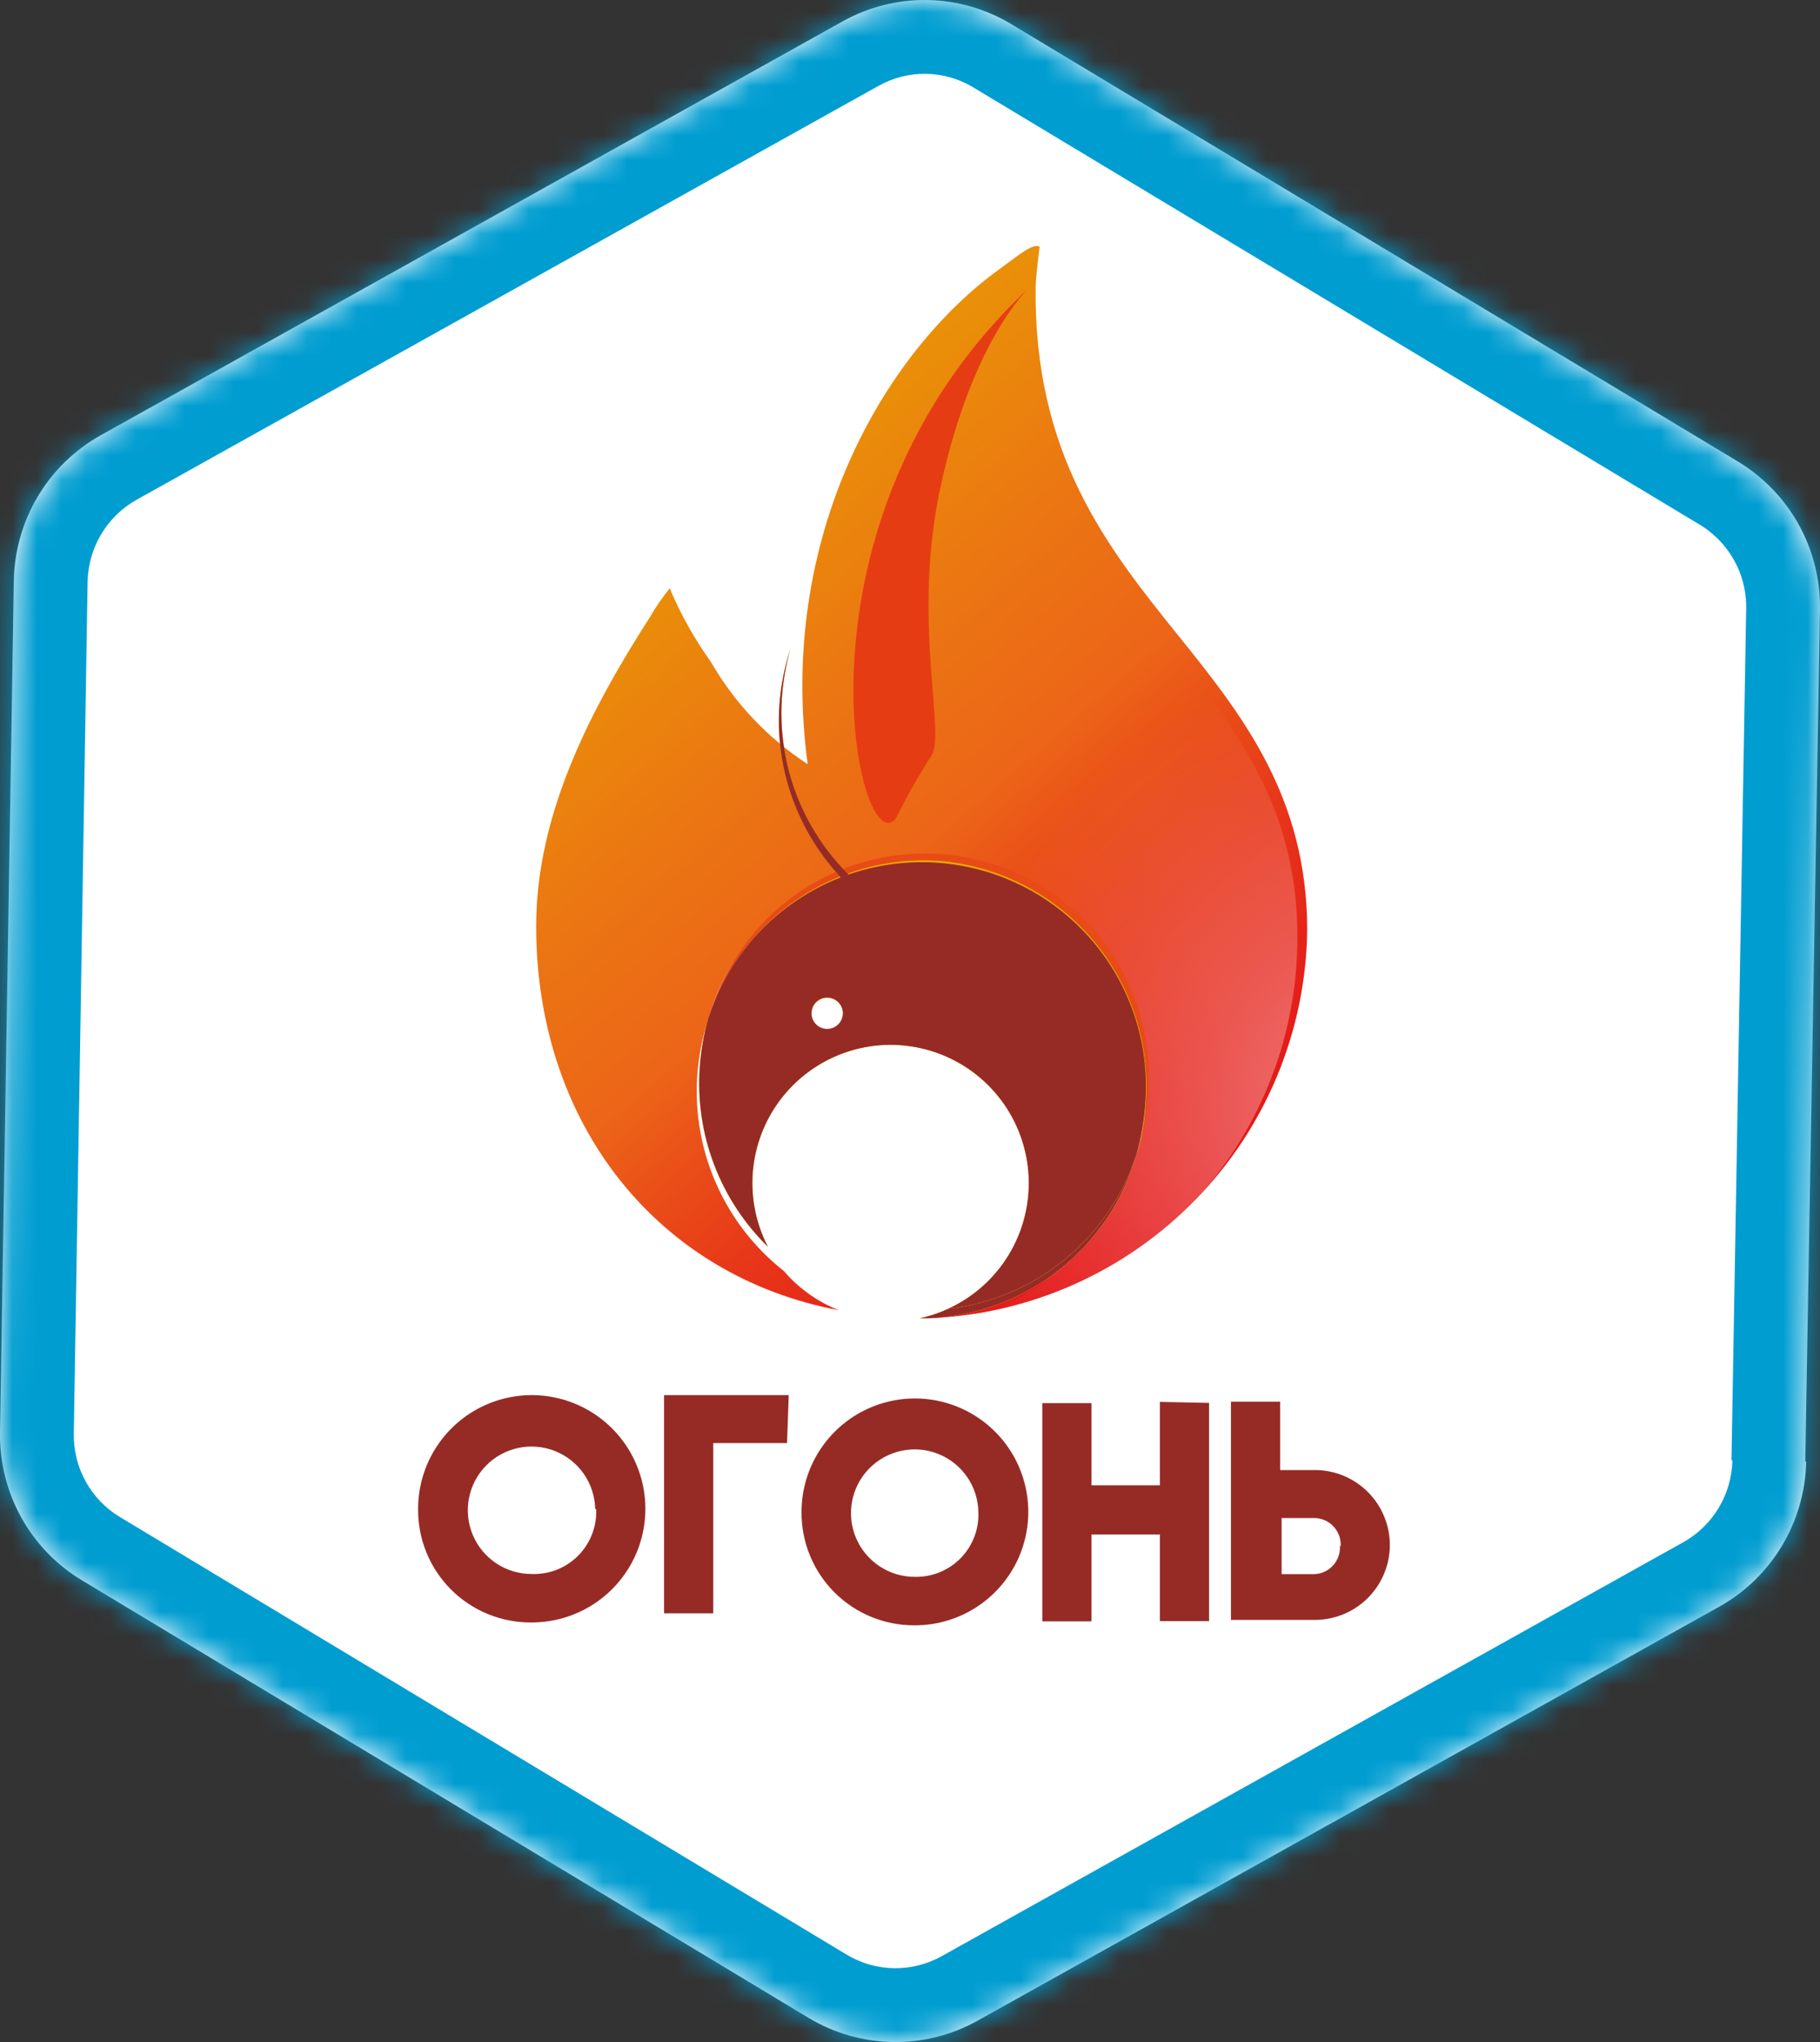 <?xml version="1.0" encoding="UTF-8"?> <svg xmlns="http://www.w3.org/2000/svg" width="74" height="83" viewBox="0 0 74 83" fill="none"><rect x="0" y="0" width="74" height="83" fill="#333333" stroke="none"/> <mask id="path-1-inside-1" fill="white"> <path d="M73.401 59.407L73.999 24.78C74.016 23.747 73.8 22.723 73.369 21.784C72.937 20.845 72.3 20.016 71.505 19.359C71.244 19.141 70.968 18.943 70.677 18.768L41.1 0.97C40.069 0.353 38.895 0.019 37.694 0.001C36.495 -0.017 35.311 0.282 34.262 0.868L4.087 17.696C3.036 18.284 2.158 19.139 1.539 20.175C0.921 21.21 0.584 22.391 0.562 23.598L0.001 58.224C-0.019 59.429 0.278 60.619 0.861 61.672C1.444 62.726 2.293 63.607 3.323 64.228L32.891 82.026C33.923 82.644 35.098 82.98 36.3 82.999C37.501 83.019 38.687 82.721 39.738 82.137L69.913 65.299C70.962 64.711 71.839 63.858 72.457 62.824C73.076 61.79 73.414 60.612 73.438 59.407"></path> </mask> <path d="M73.401 59.407L73.999 24.78C74.016 23.747 73.8 22.723 73.369 21.784C72.937 20.845 72.3 20.016 71.505 19.359C71.244 19.141 70.968 18.943 70.677 18.768L41.1 0.97C40.069 0.353 38.895 0.019 37.694 0.001C36.495 -0.017 35.311 0.282 34.262 0.868L4.087 17.696C3.036 18.284 2.158 19.139 1.539 20.175C0.921 21.21 0.584 22.391 0.562 23.598L0.001 58.224C-0.019 59.429 0.278 60.619 0.861 61.672C1.444 62.726 2.293 63.607 3.323 64.228L32.891 82.026C33.923 82.644 35.098 82.98 36.3 82.999C37.501 83.019 38.687 82.721 39.738 82.137L69.913 65.299C70.962 64.711 71.839 63.858 72.457 62.824C73.076 61.79 73.414 60.612 73.438 59.407" fill="white"></path> <path d="M73.999 24.78L76.999 24.832L76.999 24.829L73.999 24.78ZM71.505 19.359L69.582 21.662L69.593 21.67L71.505 19.359ZM70.677 18.768L72.23 16.201L72.224 16.197L70.677 18.768ZM41.1 0.97L42.647 -1.601L42.64 -1.605L41.1 0.97ZM34.262 0.868L35.723 3.488L35.726 3.487L34.262 0.868ZM4.087 17.696L2.626 15.076L2.621 15.079L4.087 17.696ZM0.562 23.598L-2.437 23.545L-2.437 23.549L0.562 23.598ZM0.001 58.224L-2.999 58.176L-2.999 58.176L0.001 58.224ZM3.323 64.228L1.775 66.797L1.776 66.798L3.323 64.228ZM32.891 82.026L31.344 84.596L31.349 84.599L32.891 82.026ZM39.738 82.137L41.196 84.758L41.2 84.756L39.738 82.137ZM69.913 65.299L71.375 67.919L71.38 67.916L69.913 65.299ZM76.4 59.458L76.999 24.832L70.999 24.729L70.401 59.355L76.4 59.458ZM76.999 24.829C77.023 23.346 76.714 21.877 76.094 20.53L70.643 23.038C70.887 23.568 71.009 24.147 70.999 24.732L76.999 24.829ZM76.094 20.53C75.475 19.183 74.56 17.992 73.418 17.047L69.593 21.67C70.04 22.04 70.399 22.507 70.643 23.038L76.094 20.53ZM73.428 17.056C73.051 16.741 72.65 16.455 72.23 16.201L69.124 21.334C69.285 21.432 69.438 21.541 69.582 21.662L73.428 17.056ZM72.224 16.197L42.647 -1.601L39.553 3.54L69.13 21.338L72.224 16.197ZM42.64 -1.605C41.157 -2.492 39.467 -2.973 37.739 -2.999L37.65 3C38.322 3.01 38.98 3.198 39.559 3.544L42.64 -1.605ZM37.739 -2.999C36.011 -3.025 34.307 -2.594 32.799 -1.751L35.726 3.487C36.314 3.158 36.978 2.99 37.65 3L37.739 -2.999ZM32.801 -1.752L2.626 15.076L5.548 20.316L35.723 3.488L32.801 -1.752ZM2.621 15.079C1.112 15.924 -0.149 17.151 -1.036 18.637L4.115 21.713C4.465 21.127 4.961 20.645 5.552 20.314L2.621 15.079ZM-1.036 18.637C-1.924 20.122 -2.406 21.814 -2.437 23.545L3.562 23.652C3.574 22.967 3.765 22.299 4.115 21.713L-1.036 18.637ZM-2.437 23.549L-2.999 58.176L3.001 58.273L3.562 23.647L-2.437 23.549ZM-2.999 58.176C-3.027 59.905 -2.601 61.612 -1.764 63.125L3.486 60.22C3.157 59.626 2.989 58.954 3.001 58.273L-2.999 58.176ZM-1.764 63.125C-0.926 64.638 0.294 65.905 1.775 66.797L4.871 61.658C4.293 61.31 3.815 60.814 3.486 60.22L-1.764 63.125ZM1.776 66.798L31.344 84.596L34.438 79.456L4.87 61.657L1.776 66.798ZM31.349 84.599C32.832 85.488 34.522 85.971 36.251 85.999L36.348 79.999C35.674 79.989 35.014 79.8 34.433 79.452L31.349 84.599ZM36.251 85.999C37.98 86.027 39.685 85.599 41.196 84.758L38.28 79.515C37.688 79.844 37.023 80.01 36.348 79.999L36.251 85.999ZM41.2 84.756L71.375 67.919L68.451 62.679L38.276 79.517L41.2 84.756ZM71.38 67.916C72.887 67.071 74.145 65.846 75.032 64.364L69.883 61.284C69.533 61.869 69.037 62.351 68.446 62.682L71.38 67.916ZM75.032 64.364C75.918 62.882 76.403 61.193 76.437 59.466L70.438 59.347C70.425 60.031 70.233 60.699 69.883 61.284L75.032 64.364Z" fill="url(#paint0_linear)" mask="url(#path-1-inside-1)"></path> <path d="M31.87 51.661C30.682 50.724 29.74 49.511 29.127 48.128C28.513 46.744 28.247 45.231 28.35 43.721C28.405 42.943 28.557 42.173 28.8 41.431C29.404 39.242 30.803 37.357 32.724 36.146C34.645 34.935 36.949 34.485 39.185 34.884C41.42 35.283 43.426 36.503 44.809 38.304C46.192 40.106 46.852 42.359 46.66 44.621C46.603 45.4 46.452 46.169 46.21 46.911C45.685 48.767 44.589 50.409 43.078 51.607C41.566 52.804 39.716 53.495 37.79 53.581C41.882 53.418 45.756 51.692 48.614 48.758C51.471 45.824 53.095 41.907 53.15 37.812C53.15 32.401 50.52 29.072 47.89 25.811C45.02 22.241 42.02 18.482 42.11 11.642C42.11 11.291 42.27 10.021 42.27 10.021C41.96 9.892 41.43 10.371 40.7 10.892C35.89 14.332 31.6 21.892 32.84 31.061C31.221 30.007 29.875 28.585 28.91 26.912C28.241 25.977 27.677 24.971 27.23 23.912C26.936 24.273 26.672 24.657 26.44 25.061C24.14 28.642 21.8 32.971 21.8 37.642C21.8 45.752 26.8 51.882 34.1 53.252C33.239 52.91 32.474 52.365 31.87 51.661Z" fill="url(#paint1_linear)"></path> <path style="mix-blend-mode:color-dodge" d="M47.49 26.182C44.62 22.602 41.62 18.852 41.71 12.012C41.71 11.652 41.87 10.392 41.87 10.392C41.56 10.262 41.03 10.732 40.3 11.262C35.49 14.702 31.2 22.262 32.44 31.432C30.822 30.378 29.475 28.956 28.51 27.282C27.843 26.346 27.279 25.34 26.83 24.282C26.536 24.643 26.272 25.028 26.04 25.432C23.74 29.012 21.4 33.332 21.4 38.012C21.4 46.112 26.4 52.242 33.7 53.612C32.83 53.264 32.062 52.699 31.47 51.972C30.281 51.035 29.339 49.822 28.725 48.439C28.112 47.055 27.846 45.542 27.95 44.032C28.008 43.253 28.159 42.484 28.4 41.742C29.004 39.553 30.403 37.668 32.324 36.456C34.245 35.245 36.549 34.795 38.785 35.194C41.02 35.594 43.026 36.814 44.409 38.615C45.792 40.416 46.452 42.669 46.26 44.932C46.205 45.711 46.054 46.48 45.81 47.222C45.287 49.078 44.191 50.721 42.679 51.919C41.168 53.116 39.317 53.807 37.39 53.892C41.5 53.785 45.405 52.078 48.274 49.134C51.143 46.19 52.749 42.243 52.75 38.132C52.79 32.762 50.12 29.422 47.49 26.182Z" fill="url(#paint2_radial)"></path> <path d="M38.08 35.102C39.283 35.191 40.457 35.516 41.535 36.058C42.612 36.601 43.572 37.35 44.36 38.264C45.147 39.178 45.747 40.238 46.125 41.384C46.502 42.53 46.65 43.739 46.56 44.942C46.513 45.619 46.396 46.289 46.21 46.942C46.452 46.2 46.603 45.431 46.66 44.652C46.852 42.389 46.192 40.136 44.809 38.335C43.426 36.534 41.42 35.314 39.185 34.914C36.949 34.515 34.645 34.965 32.724 36.176C30.803 37.388 29.404 39.273 28.8 41.462C29.413 39.517 30.661 37.834 32.343 36.681C34.025 35.528 36.045 34.972 38.08 35.102Z" fill="url(#paint3_linear)"></path> <path d="M38.11 34.982C39.314 35.072 40.488 35.398 41.565 35.941C42.643 36.485 43.603 37.236 44.39 38.15C45.178 39.065 45.777 40.126 46.155 41.272C46.532 42.419 46.68 43.628 46.59 44.832C46.553 45.509 46.439 46.18 46.25 46.832C46.495 46.091 46.643 45.321 46.69 44.542C46.874 42.282 46.209 40.034 44.825 38.238C43.44 36.442 41.435 35.227 39.202 34.831C36.969 34.435 34.669 34.886 32.751 36.095C30.833 37.305 29.435 39.186 28.83 41.372C29.444 39.425 30.69 37.739 32.371 36.581C34.053 35.424 36.072 34.861 38.11 34.982Z" fill="#E84B16"></path> <path d="M46.21 46.912C45.671 48.586 44.66 50.07 43.3 51.185C41.94 52.301 40.288 53.001 38.54 53.202C38.173 53.373 37.787 53.501 37.39 53.582H37.79C39.716 53.495 41.566 52.804 43.078 51.607C44.589 50.41 45.685 48.767 46.21 46.912Z" fill="url(#paint4_linear)"></path> <path d="M46.21 46.912C45.671 48.586 44.66 50.07 43.3 51.185C41.94 52.301 40.288 53.001 38.54 53.202C38.173 53.373 37.787 53.501 37.39 53.582H37.79C39.716 53.495 41.566 52.804 43.078 51.607C44.589 50.41 45.685 48.767 46.21 46.912Z" fill="url(#paint5_linear)"></path> <path d="M31.79 28.372C31.836 27.695 31.953 27.025 32.14 26.372C31.896 27.114 31.745 27.883 31.69 28.662C31.586 30.172 31.853 31.684 32.466 33.068C33.079 34.452 34.021 35.665 35.21 36.602C34.959 36.292 34.742 35.957 34.56 35.602C33.604 34.668 32.861 33.538 32.383 32.291C31.905 31.042 31.702 29.706 31.79 28.372Z" fill="url(#paint6_linear)"></path> <path d="M31.79 28.372C31.836 27.695 31.953 27.025 32.14 26.372C31.896 27.114 31.745 27.883 31.69 28.662C31.586 30.172 31.853 31.684 32.466 33.068C33.079 34.452 34.021 35.665 35.21 36.602C34.959 36.292 34.742 35.957 34.56 35.602C33.604 34.668 32.861 33.538 32.383 32.291C31.905 31.042 31.702 29.706 31.79 28.372Z" fill="url(#paint7_linear)"></path> <path d="M31.22 50.672C30.703 49.674 30.498 48.544 30.629 47.428C30.761 46.313 31.224 45.262 31.959 44.412C32.694 43.562 33.667 42.952 34.752 42.66C35.837 42.368 36.984 42.409 38.047 42.776C39.108 43.143 40.036 43.82 40.709 44.719C41.383 45.618 41.771 46.699 41.824 47.822C41.877 48.944 41.593 50.056 41.008 51.015C40.422 51.974 39.563 52.736 38.54 53.202C40.288 53 41.94 52.3 43.3 51.185C44.66 50.069 45.67 48.586 46.21 46.912C46.396 46.259 46.513 45.589 46.56 44.912C46.743 42.681 46.099 40.461 44.75 38.675C43.402 36.889 41.443 35.663 39.247 35.229C37.051 34.795 34.773 35.184 32.846 36.323C30.919 37.461 29.479 39.269 28.8 41.402C28.614 42.054 28.496 42.725 28.45 43.402C28.357 44.742 28.556 46.086 29.035 47.342C29.513 48.597 30.259 49.733 31.22 50.672ZM33.66 40.562C33.787 40.566 33.91 40.608 34.013 40.682C34.116 40.756 34.195 40.859 34.239 40.978C34.283 41.097 34.291 41.226 34.262 41.35C34.233 41.473 34.167 41.585 34.074 41.671C33.981 41.758 33.864 41.814 33.738 41.834C33.613 41.853 33.484 41.835 33.369 41.782C33.254 41.728 33.158 41.642 33.092 41.533C33.026 41.424 32.994 41.299 33 41.172C33.003 41.088 33.022 41.006 33.056 40.93C33.091 40.854 33.141 40.785 33.202 40.728C33.264 40.672 33.336 40.628 33.414 40.599C33.493 40.57 33.577 40.558 33.66 40.562Z" fill="url(#paint8_linear)"></path> <path opacity="0.85" d="M31.22 50.672C30.703 49.674 30.498 48.544 30.629 47.428C30.761 46.313 31.224 45.262 31.959 44.412C32.694 43.562 33.667 42.952 34.752 42.66C35.837 42.368 36.984 42.409 38.047 42.776C39.108 43.143 40.036 43.82 40.709 44.719C41.383 45.618 41.771 46.699 41.824 47.822C41.877 48.944 41.593 50.056 41.008 51.015C40.422 51.974 39.563 52.736 38.54 53.202C40.288 53 41.94 52.3 43.3 51.185C44.66 50.069 45.67 48.586 46.21 46.912C46.396 46.259 46.513 45.589 46.56 44.912C46.743 42.681 46.099 40.461 44.75 38.675C43.402 36.889 41.443 35.663 39.247 35.229C37.051 34.795 34.773 35.184 32.846 36.323C30.919 37.461 29.479 39.269 28.8 41.402C28.614 42.054 28.496 42.725 28.45 43.402C28.357 44.742 28.556 46.086 29.035 47.342C29.513 48.597 30.259 49.733 31.22 50.672ZM33.66 40.562C33.787 40.566 33.91 40.608 34.013 40.682C34.116 40.756 34.195 40.859 34.239 40.978C34.283 41.097 34.291 41.226 34.262 41.35C34.233 41.473 34.167 41.585 34.074 41.671C33.981 41.758 33.864 41.814 33.738 41.834C33.613 41.853 33.484 41.835 33.369 41.782C33.254 41.728 33.158 41.642 33.092 41.533C33.026 41.424 32.994 41.299 33 41.172C33.003 41.088 33.022 41.006 33.056 40.93C33.091 40.854 33.141 40.785 33.202 40.728C33.264 40.672 33.336 40.628 33.414 40.599C33.493 40.57 33.577 40.558 33.66 40.562Z" fill="url(#paint9_linear)"></path> <path d="M31.221 50.672C30.704 49.674 30.498 48.544 30.63 47.429C30.762 46.313 31.225 45.262 31.96 44.412C32.694 43.562 33.667 42.952 34.752 42.66C35.837 42.368 36.985 42.409 38.047 42.776C39.109 43.143 40.036 43.82 40.71 44.719C41.383 45.619 41.772 46.699 41.825 47.822C41.878 48.944 41.593 50.057 41.008 51.016C40.422 51.975 39.563 52.736 38.541 53.202C40.289 53 41.943 52.298 43.303 51.181C44.663 50.064 45.673 48.578 46.211 46.902C46.396 46.249 46.514 45.579 46.561 44.902C46.744 42.672 46.1 40.452 44.751 38.666C43.402 36.88 41.443 35.653 39.248 35.219C37.052 34.785 34.773 35.174 32.847 36.313C30.92 37.451 29.48 39.259 28.801 41.392C28.613 42.044 28.496 42.715 28.451 43.392C28.358 44.734 28.558 46.079 29.037 47.336C29.515 48.593 30.26 49.731 31.221 50.672ZM33.661 40.542C33.745 40.546 33.827 40.566 33.903 40.602C33.98 40.638 34.048 40.688 34.105 40.751C34.161 40.813 34.205 40.886 34.233 40.965C34.262 41.044 34.275 41.128 34.27 41.212C34.264 41.338 34.221 41.46 34.146 41.562C34.071 41.664 33.967 41.741 33.848 41.784C33.729 41.826 33.6 41.833 33.477 41.802C33.354 41.772 33.243 41.706 33.158 41.612C33.073 41.519 33.017 41.402 32.998 41.277C32.98 41.152 32.998 41.024 33.052 40.909C33.106 40.795 33.192 40.699 33.301 40.633C33.409 40.568 33.534 40.536 33.661 40.542Z" fill="url(#paint10_linear)"></path> <path d="M37 26.832C37.127 26.838 37.252 26.806 37.361 26.74C37.47 26.674 37.556 26.578 37.61 26.463C37.663 26.348 37.681 26.219 37.662 26.094C37.642 25.968 37.586 25.852 37.5 25.758C37.413 25.665 37.301 25.6 37.178 25.57C37.054 25.541 36.925 25.549 36.806 25.593C36.687 25.637 36.584 25.716 36.51 25.819C36.436 25.922 36.394 26.045 36.39 26.172C36.386 26.256 36.398 26.339 36.427 26.418C36.456 26.496 36.5 26.569 36.556 26.63C36.613 26.691 36.682 26.741 36.758 26.776C36.834 26.81 36.916 26.829 37 26.832Z" fill="url(#paint11_linear)"></path> <path opacity="0.85" d="M37 26.832C37.127 26.838 37.252 26.806 37.361 26.74C37.47 26.674 37.556 26.578 37.61 26.463C37.663 26.348 37.681 26.219 37.662 26.094C37.642 25.968 37.586 25.852 37.5 25.758C37.413 25.665 37.301 25.6 37.178 25.57C37.054 25.541 36.925 25.549 36.806 25.593C36.687 25.637 36.584 25.716 36.51 25.819C36.436 25.922 36.394 26.045 36.39 26.172C36.386 26.256 36.398 26.339 36.427 26.418C36.456 26.496 36.5 26.569 36.556 26.63C36.613 26.691 36.682 26.741 36.758 26.776C36.834 26.81 36.916 26.829 37 26.832Z" fill="url(#paint12_linear)"></path> <path d="M37 26.832C37.127 26.838 37.252 26.806 37.361 26.74C37.47 26.674 37.556 26.578 37.61 26.463C37.663 26.348 37.681 26.219 37.662 26.094C37.642 25.968 37.586 25.852 37.5 25.758C37.413 25.665 37.301 25.6 37.178 25.57C37.054 25.541 36.925 25.549 36.806 25.593C36.687 25.637 36.584 25.716 36.51 25.819C36.436 25.922 36.394 26.045 36.39 26.172C36.386 26.256 36.398 26.339 36.427 26.418C36.456 26.496 36.5 26.569 36.556 26.63C36.613 26.691 36.682 26.741 36.758 26.776C36.834 26.81 36.916 26.829 37 26.832Z" fill="url(#paint13_linear)"></path> <path d="M37 26.832C37.127 26.838 37.252 26.806 37.361 26.74C37.47 26.674 37.556 26.578 37.61 26.463C37.663 26.348 37.681 26.219 37.662 26.094C37.642 25.968 37.586 25.852 37.5 25.758C37.413 25.665 37.301 25.6 37.178 25.57C37.054 25.541 36.925 25.549 36.806 25.593C36.687 25.637 36.584 25.716 36.51 25.819C36.436 25.922 36.394 26.045 36.39 26.172C36.386 26.256 36.398 26.339 36.427 26.418C36.456 26.496 36.5 26.569 36.556 26.63C36.613 26.691 36.682 26.741 36.758 26.776C36.834 26.81 36.916 26.829 37 26.832Z" fill="white"></path> <path d="M41.841 11.702C41.841 11.702 39.56 13.762 38.261 19.702C37.05 25.152 38.461 29.762 37.88 30.702C37.345 31.53 36.858 32.388 36.421 33.272C34.891 35.182 31.661 21.182 41.841 11.702Z" fill="url(#paint14_linear)"></path> <path d="M17 61.336C16.998 60.421 17.268 59.527 17.775 58.766C18.282 58.004 19.003 57.411 19.848 57.06C20.692 56.709 21.622 56.616 22.519 56.794C23.416 56.972 24.24 57.413 24.887 58.059C25.534 58.706 25.974 59.53 26.152 60.427C26.33 61.324 26.238 62.254 25.887 63.099C25.536 63.943 24.942 64.665 24.181 65.172C23.419 65.678 22.525 65.948 21.61 65.946C21.003 65.951 20.401 65.836 19.84 65.606C19.278 65.376 18.768 65.037 18.338 64.608C17.909 64.179 17.57 63.668 17.34 63.106C17.11 62.545 16.995 61.943 17 61.336ZM24.2 61.336C24.19 60.826 24.03 60.33 23.74 59.911C23.449 59.492 23.041 59.167 22.567 58.979C22.093 58.791 21.574 58.746 21.075 58.852C20.576 58.958 20.119 59.208 19.762 59.572C19.405 59.936 19.163 60.398 19.067 60.899C18.971 61.4 19.025 61.918 19.223 62.388C19.42 62.859 19.752 63.26 20.177 63.543C20.601 63.825 21.1 63.976 21.61 63.976C21.96 63.99 22.309 63.932 22.636 63.804C22.962 63.676 23.258 63.482 23.505 63.234C23.752 62.986 23.945 62.689 24.072 62.362C24.198 62.035 24.256 61.686 24.24 61.336H24.2Z" fill="url(#paint15_linear)"></path> <path d="M32 58.656H29V65.576H27V56.706H32.07L32 58.656Z" fill="url(#paint16_linear)"></path> <path d="M32.59 61.452C32.59 60.54 32.86 59.649 33.367 58.891C33.873 58.133 34.593 57.542 35.436 57.193C36.278 56.844 37.205 56.752 38.099 56.93C38.994 57.108 39.815 57.547 40.46 58.192C41.105 58.837 41.544 59.658 41.721 60.552C41.899 61.447 41.808 62.374 41.459 63.216C41.11 64.058 40.519 64.778 39.761 65.285C39.003 65.791 38.112 66.062 37.2 66.062C36.593 66.067 35.991 65.951 35.43 65.722C34.868 65.492 34.358 65.153 33.928 64.723C33.499 64.294 33.16 63.784 32.93 63.222C32.7 62.66 32.585 62.059 32.59 61.452ZM39.78 61.452C39.77 60.941 39.61 60.445 39.319 60.026C39.028 59.606 38.619 59.282 38.145 59.094C37.67 58.906 37.151 58.862 36.651 58.969C36.152 59.075 35.695 59.327 35.338 59.692C34.981 60.057 34.74 60.519 34.646 61.021C34.551 61.522 34.606 62.041 34.805 62.511C35.004 62.981 35.338 63.382 35.764 63.663C36.19 63.945 36.69 64.094 37.2 64.092C37.546 64.099 37.89 64.035 38.21 63.904C38.53 63.773 38.82 63.578 39.062 63.331C39.304 63.083 39.492 62.789 39.616 62.466C39.739 62.142 39.795 61.797 39.78 61.452Z" fill="url(#paint17_linear)"></path> <path d="M49.16 57.022V65.891H47.16V62.371H44.38V65.901H42.38V57.032H44.38V60.371H47.16V56.981L49.16 57.022Z" fill="url(#paint18_linear)"></path> <path d="M56.51 62.842C56.504 63.242 56.418 63.638 56.259 64.005C56.1 64.373 55.87 64.705 55.582 64.984C55.294 65.262 54.954 65.482 54.581 65.629C54.209 65.776 53.811 65.848 53.41 65.842H50.05V56.972H52.05V59.752H53.38C53.791 59.741 54.199 59.813 54.581 59.964C54.963 60.115 55.311 60.342 55.603 60.63C55.896 60.919 56.127 61.263 56.282 61.643C56.438 62.023 56.516 62.431 56.51 62.842ZM54.51 62.842C54.518 62.696 54.497 62.55 54.447 62.412C54.397 62.275 54.319 62.149 54.219 62.042C54.119 61.936 53.999 61.851 53.865 61.792C53.731 61.734 53.587 61.703 53.44 61.702H52.11V63.982H53.44C53.584 63.977 53.725 63.943 53.855 63.883C53.986 63.822 54.103 63.736 54.2 63.63C54.297 63.524 54.371 63.4 54.42 63.264C54.468 63.129 54.488 62.985 54.48 62.842H54.51Z" fill="url(#paint19_linear)"></path> <defs> <linearGradient id="paint0_linear" x1="46981.9" y1="134621" x2="47071.4" y2="134621" gradientUnits="userSpaceOnUse"> <stop stop-color="#009DD1"></stop> <stop offset="1" stop-color="#00973C"></stop> </linearGradient> <linearGradient id="paint1_linear" x1="23.063" y1="16.764" x2="54.113" y2="52.621" gradientUnits="userSpaceOnUse"> <stop stop-color="#E9A600"></stop> <stop offset="0.02" stop-color="#E9A301"></stop> <stop offset="0.33" stop-color="#EB7612"></stop> <stop offset="0.48" stop-color="#EC6518"></stop> <stop offset="0.55" stop-color="#EA5018"></stop> <stop offset="0.66" stop-color="#E73519"></stop> <stop offset="0.77" stop-color="#E52119"></stop> <stop offset="0.89" stop-color="#E31519"></stop> <stop offset="1" stop-color="#E31119"></stop> </linearGradient> <radialGradient id="paint2_radial" cx="0" cy="0" r="1" gradientUnits="userSpaceOnUse" gradientTransform="translate(58.01 45.702) scale(19.7)"> <stop stop-color="white" stop-opacity="0.5"></stop> <stop offset="0.46" stop-color="white" stop-opacity="0.24"></stop> <stop offset="0.82" stop-color="white" stop-opacity="0.07"></stop> <stop offset="1" stop-color="white" stop-opacity="0"></stop> </radialGradient> <linearGradient id="paint3_linear" x1="12135.1" y1="4816.67" x2="12500.7" y2="5354.07" gradientUnits="userSpaceOnUse"> <stop stop-color="#E9A600"></stop> <stop offset="0.02" stop-color="#E9A301"></stop> <stop offset="0.33" stop-color="#EB7612"></stop> <stop offset="0.48" stop-color="#EC6518"></stop> <stop offset="0.55" stop-color="#EA5018"></stop> <stop offset="0.66" stop-color="#E73519"></stop> <stop offset="0.77" stop-color="#E52119"></stop> <stop offset="0.89" stop-color="#E31519"></stop> <stop offset="1" stop-color="#E31119"></stop> </linearGradient> <linearGradient id="paint4_linear" x1="5981.28" y1="2685.82" x2="6188.5" y2="2959.92" gradientUnits="userSpaceOnUse"> <stop stop-color="#E9A600"></stop> <stop offset="0.02" stop-color="#E9A301"></stop> <stop offset="0.33" stop-color="#EB7612"></stop> <stop offset="0.48" stop-color="#EC6518"></stop> <stop offset="0.55" stop-color="#EA5018"></stop> <stop offset="0.66" stop-color="#E73519"></stop> <stop offset="0.77" stop-color="#E52119"></stop> <stop offset="0.89" stop-color="#E31519"></stop> <stop offset="1" stop-color="#E31119"></stop> </linearGradient> <linearGradient id="paint5_linear" x1="28829" y1="28815.9" x2="28684.9" y2="28681.3" gradientUnits="userSpaceOnUse"> <stop stop-color="#E53016" stop-opacity="0"></stop> <stop offset="0.07" stop-color="#E23017" stop-opacity="0.04"></stop> <stop offset="0.18" stop-color="#DB2F18" stop-opacity="0.15"></stop> <stop offset="0.31" stop-color="#D02E1B" stop-opacity="0.33"></stop> <stop offset="0.45" stop-color="#BF2D1E" stop-opacity="0.57"></stop> <stop offset="0.52" stop-color="#B72C20" stop-opacity="0.7"></stop> <stop offset="0.99" stop-color="#962B26"></stop> </linearGradient> <linearGradient id="paint6_linear" x1="2404.72" y1="4113.77" x2="2608.98" y2="4184.47" gradientUnits="userSpaceOnUse"> <stop stop-color="#E9A600"></stop> <stop offset="0.02" stop-color="#E9A301"></stop> <stop offset="0.33" stop-color="#EB7612"></stop> <stop offset="0.48" stop-color="#EC6518"></stop> <stop offset="0.55" stop-color="#EA5018"></stop> <stop offset="0.66" stop-color="#E73519"></stop> <stop offset="0.77" stop-color="#E52119"></stop> <stop offset="0.89" stop-color="#E31519"></stop> <stop offset="1" stop-color="#E31119"></stop> </linearGradient> <linearGradient id="paint7_linear" x1="11568.5" y1="44253" x2="11466.2" y2="44227.9" gradientUnits="userSpaceOnUse"> <stop stop-color="#E53016" stop-opacity="0"></stop> <stop offset="0.07" stop-color="#E23017" stop-opacity="0.04"></stop> <stop offset="0.18" stop-color="#DB2F18" stop-opacity="0.15"></stop> <stop offset="0.31" stop-color="#D02E1B" stop-opacity="0.33"></stop> <stop offset="0.45" stop-color="#BF2D1E" stop-opacity="0.57"></stop> <stop offset="0.52" stop-color="#B72C20" stop-opacity="0.7"></stop> <stop offset="0.99" stop-color="#962B26"></stop> </linearGradient> <linearGradient id="paint8_linear" x1="12284.8" y1="7198.23" x2="12870.8" y2="7784.89" gradientUnits="userSpaceOnUse"> <stop stop-color="#E9A600"></stop> <stop offset="0.02" stop-color="#E9A301"></stop> <stop offset="0.33" stop-color="#EB7612"></stop> <stop offset="0.48" stop-color="#EC6518"></stop> <stop offset="0.55" stop-color="#EA5018"></stop> <stop offset="0.66" stop-color="#E73519"></stop> <stop offset="0.77" stop-color="#E52119"></stop> <stop offset="0.89" stop-color="#E31519"></stop> <stop offset="1" stop-color="#E31119"></stop> </linearGradient> <linearGradient id="paint9_linear" x1="56.571" y1="66.347" x2="71.556" y2="47.976" gradientUnits="userSpaceOnUse"> <stop stop-color="#E53016" stop-opacity="0"></stop> <stop offset="0.09" stop-color="#DF3018" stop-opacity="0.05"></stop> <stop offset="0.21" stop-color="#CD311C" stop-opacity="0.19"></stop> <stop offset="0.37" stop-color="#B03223" stop-opacity="0.42"></stop> <stop offset="0.52" stop-color="#8D342C" stop-opacity="0.7"></stop> <stop offset="0.99" stop-color="#6C3431"></stop> </linearGradient> <linearGradient id="paint10_linear" x1="59233.6" y1="78463.9" x2="58862.8" y2="78201.6" gradientUnits="userSpaceOnUse"> <stop stop-color="#E53016" stop-opacity="0"></stop> <stop offset="0.07" stop-color="#E23017" stop-opacity="0.04"></stop> <stop offset="0.18" stop-color="#DB2F18" stop-opacity="0.15"></stop> <stop offset="0.31" stop-color="#D02E1B" stop-opacity="0.33"></stop> <stop offset="0.45" stop-color="#BF2D1E" stop-opacity="0.57"></stop> <stop offset="0.52" stop-color="#B72C20" stop-opacity="0.7"></stop> <stop offset="0.99" stop-color="#962B26"></stop> </linearGradient> <linearGradient id="paint11_linear" x1="899.851" y1="531.38" x2="941.182" y2="572.725" gradientUnits="userSpaceOnUse"> <stop stop-color="#E9A600"></stop> <stop offset="0.02" stop-color="#E9A301"></stop> <stop offset="0.33" stop-color="#EB7612"></stop> <stop offset="0.48" stop-color="#EC6518"></stop> <stop offset="0.55" stop-color="#EA5018"></stop> <stop offset="0.66" stop-color="#E73519"></stop> <stop offset="0.77" stop-color="#E52119"></stop> <stop offset="0.89" stop-color="#E31519"></stop> <stop offset="1" stop-color="#E31119"></stop> </linearGradient> <linearGradient id="paint12_linear" x1="4206.06" y1="5559.83" x2="4179.92" y2="5541.36" gradientUnits="userSpaceOnUse"> <stop stop-color="#E53016" stop-opacity="0"></stop> <stop offset="0.09" stop-color="#DF3018" stop-opacity="0.05"></stop> <stop offset="0.21" stop-color="#CD311C" stop-opacity="0.19"></stop> <stop offset="0.37" stop-color="#B03223" stop-opacity="0.42"></stop> <stop offset="0.52" stop-color="#8D342C" stop-opacity="0.7"></stop> <stop offset="0.99" stop-color="#6C3431"></stop> </linearGradient> <linearGradient id="paint13_linear" x1="4206.4" y1="5560.09" x2="4180.26" y2="5541.6" gradientUnits="userSpaceOnUse"> <stop stop-color="#E53016" stop-opacity="0"></stop> <stop offset="0.07" stop-color="#E23017" stop-opacity="0.04"></stop> <stop offset="0.18" stop-color="#DB2F18" stop-opacity="0.15"></stop> <stop offset="0.31" stop-color="#D02E1B" stop-opacity="0.33"></stop> <stop offset="0.45" stop-color="#BF2D1E" stop-opacity="0.57"></stop> <stop offset="0.52" stop-color="#B72C20" stop-opacity="0.7"></stop> <stop offset="0.99" stop-color="#962B26"></stop> </linearGradient> <linearGradient id="paint14_linear" x1="-18430.3" y1="35992.6" x2="-18564" y2="35833.5" gradientUnits="userSpaceOnUse"> <stop stop-color="white" stop-opacity="0"></stop> <stop offset="0.16" stop-color="#FFFCFC" stop-opacity="0.01"></stop> <stop offset="0.3" stop-color="#FEF3F1" stop-opacity="0.06"></stop> <stop offset="0.42" stop-color="#FCE5DF" stop-opacity="0.13"></stop> <stop offset="0.54" stop-color="#F9D0C6" stop-opacity="0.24"></stop> <stop offset="0.66" stop-color="#F6B5A6" stop-opacity="0.38"></stop> <stop offset="0.77" stop-color="#F1947E" stop-opacity="0.55"></stop> <stop offset="0.88" stop-color="#EC6D4F" stop-opacity="0.75"></stop> <stop offset="0.99" stop-color="#E74119" stop-opacity="0.97"></stop> <stop offset="1" stop-color="#E63C13"></stop> </linearGradient> <linearGradient id="paint15_linear" x1="17" y1="61.336" x2="26.23" y2="61.336" gradientUnits="userSpaceOnUse"> <stop stop-color="#962B26"></stop> <stop offset="0.98" stop-color="#962B26"></stop> </linearGradient> <linearGradient id="paint16_linear" x1="3502.44" y1="3889.25" x2="3528.14" y2="3889.25" gradientUnits="userSpaceOnUse"> <stop stop-color="#962B26"></stop> <stop offset="0.98" stop-color="#962B26"></stop> </linearGradient> <linearGradient id="paint17_linear" x1="6393.86" y1="4040.69" x2="6478.87" y2="4040.69" gradientUnits="userSpaceOnUse"> <stop stop-color="#962B26"></stop> <stop offset="0.98" stop-color="#962B26"></stop> </linearGradient> <linearGradient id="paint18_linear" x1="4786.1" y1="3911.14" x2="4832.47" y2="3911.14" gradientUnits="userSpaceOnUse"> <stop stop-color="#962B26"></stop> <stop offset="0.98" stop-color="#962B26"></stop> </linearGradient> <linearGradient id="paint19_linear" x1="4619.96" y1="3889.7" x2="4661.69" y2="3889.7" gradientUnits="userSpaceOnUse"> <stop stop-color="#962B26"></stop> <stop offset="0.98" stop-color="#962B26"></stop> </linearGradient> </defs> </svg> 